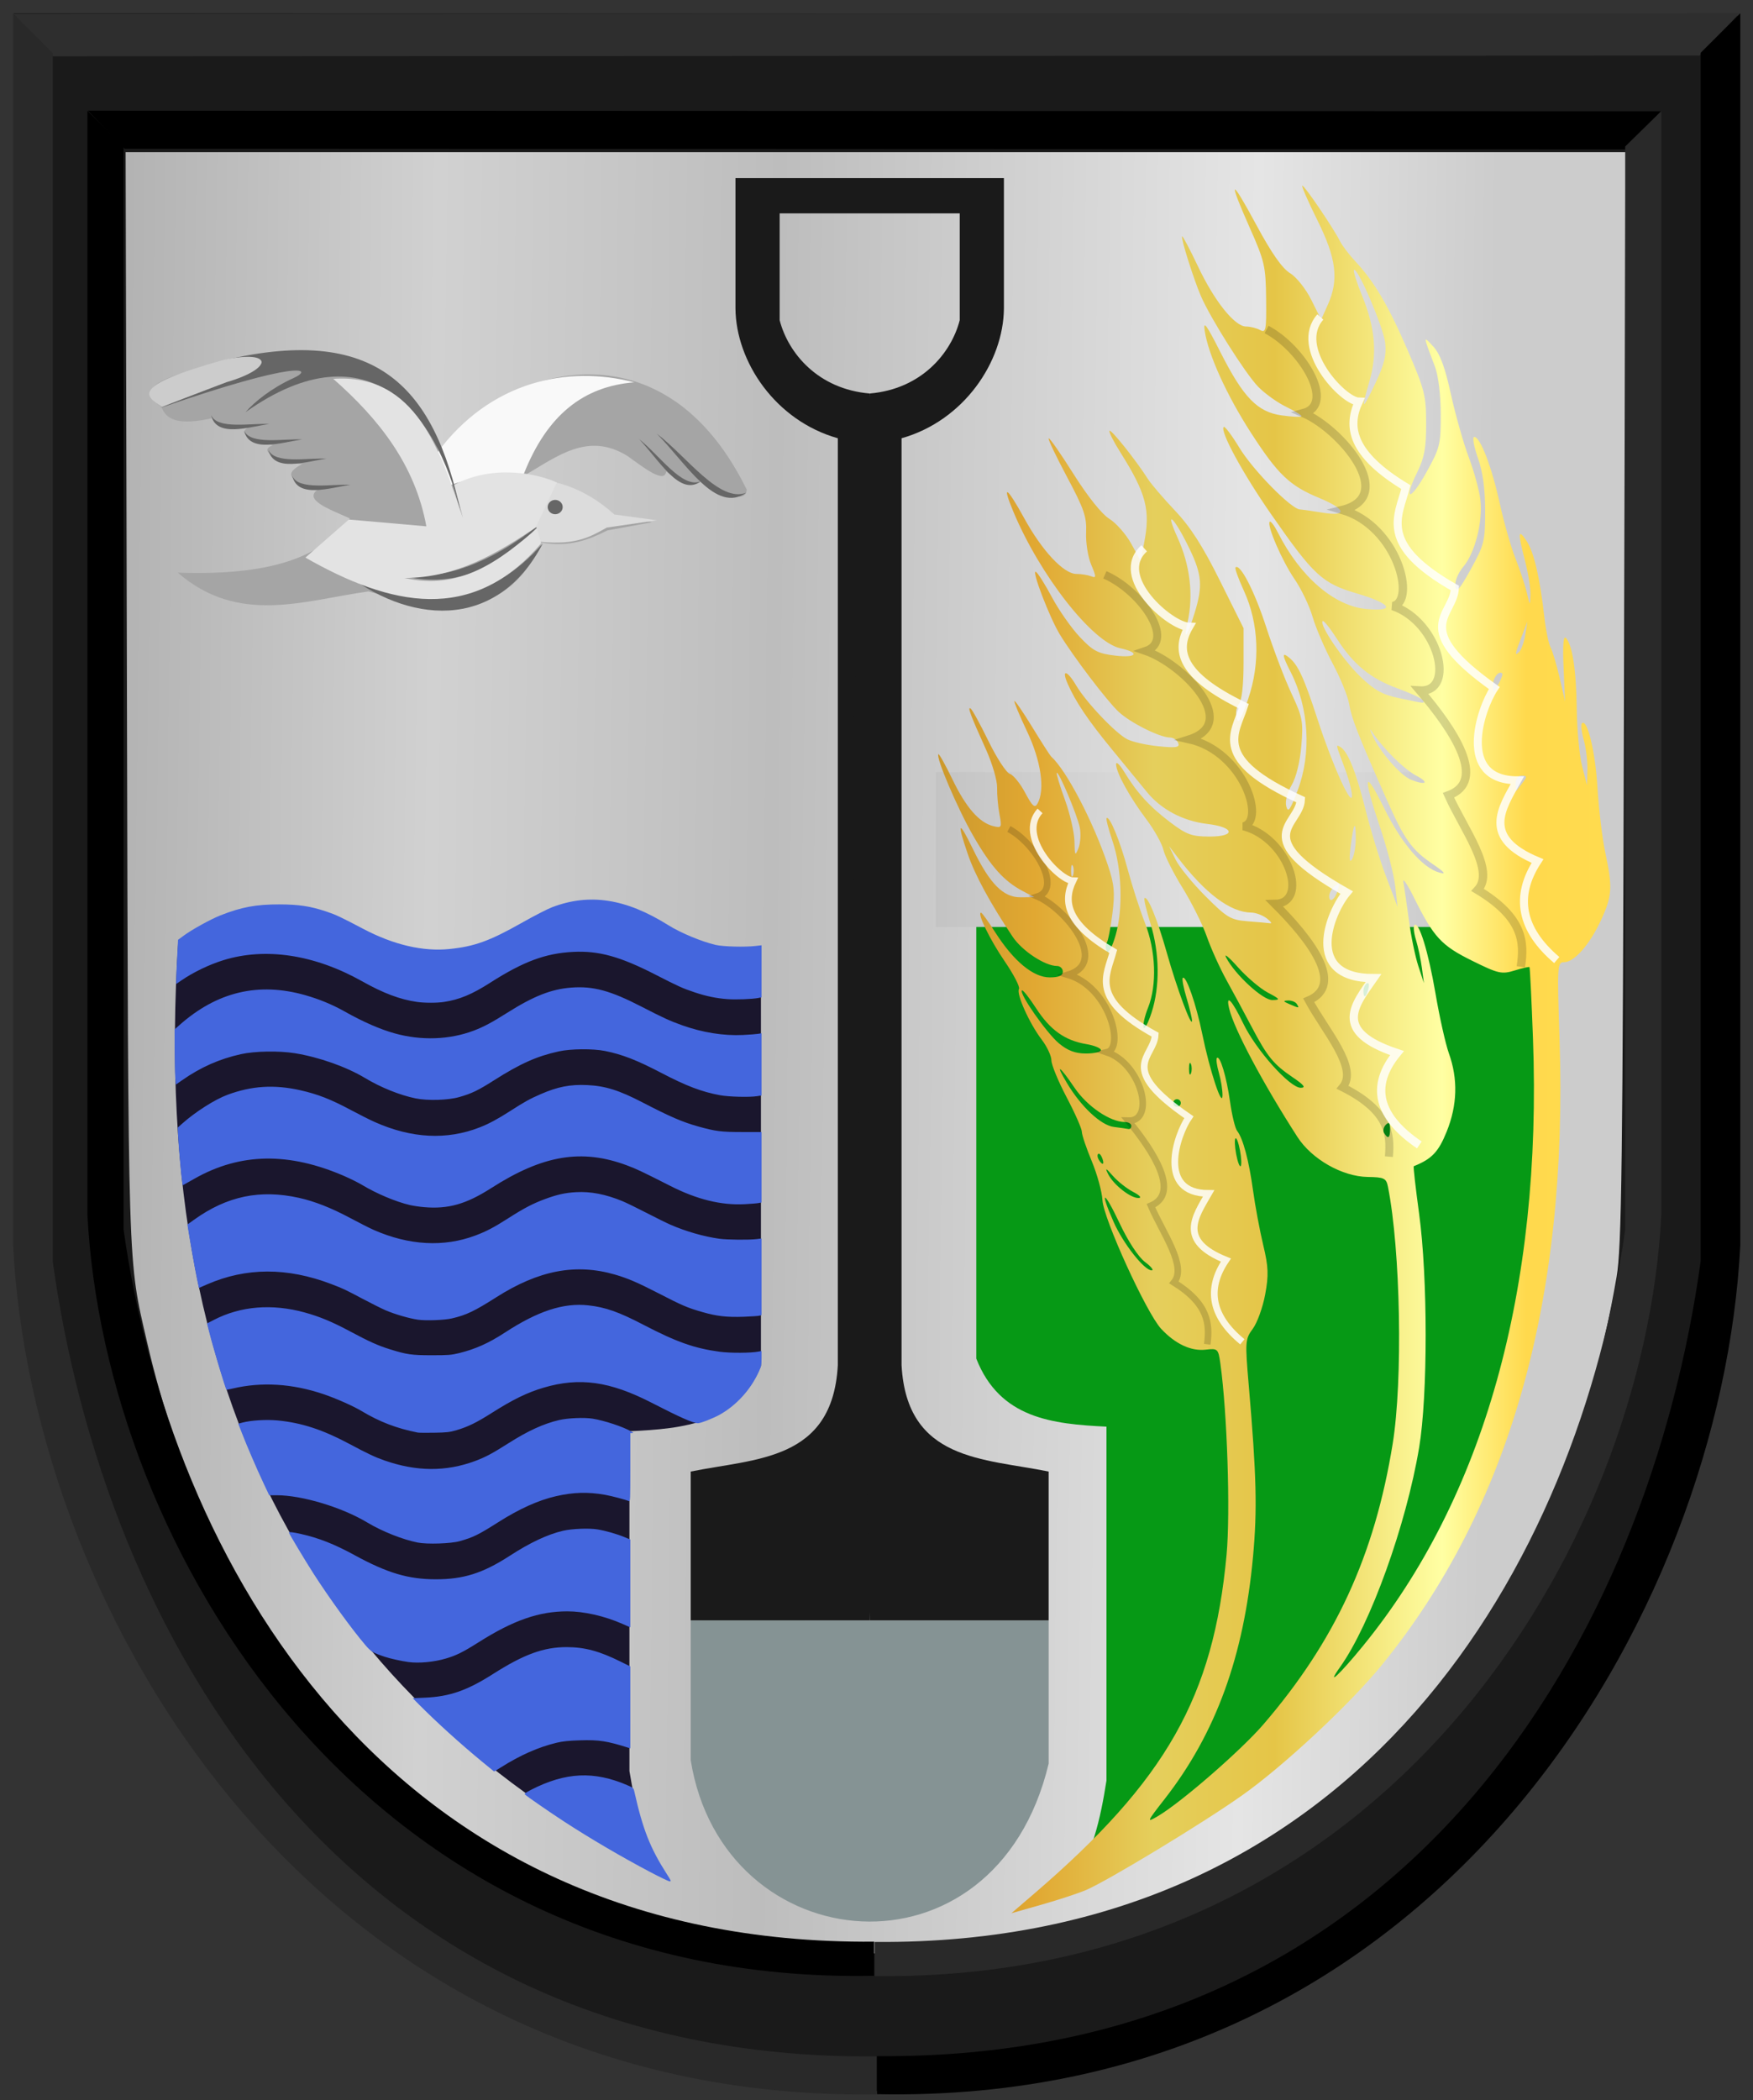 <?xml version="1.0" encoding="UTF-8" standalone="no"?>
<!-- Created with Inkscape (http://www.inkscape.org/) -->

<svg
   xmlns:dc="http://purl.org/dc/elements/1.1/"
   xmlns:cc="http://creativecommons.org/ns#"
   xmlns:rdf="http://www.w3.org/1999/02/22-rdf-syntax-ns#"
   xmlns:svg="http://www.w3.org/2000/svg"
   xmlns="http://www.w3.org/2000/svg"
   xmlns:xlink="http://www.w3.org/1999/xlink"
   xmlns:sodipodi="http://sodipodi.sourceforge.net/DTD/sodipodi-0.dtd"
   xmlns:inkscape="http://www.inkscape.org/namespaces/inkscape"
   width="460.688"
   height="551.739"
   id="svg12713"
   version="1.1"
   inkscape:version="0.48.4 r9939"
   sodipodi:docname="Marknesse wapen.svg">
  <rect width="100%" height="100%" fill="#333333" stroke="none"/>
  <defs
     id="defs12715">
    <linearGradient
       inkscape:collect="always"
       xlink:href="#linearGradient9130-5-4-7"
       id="linearGradient8706"
       x1="-5.307"
       y1="332.136"
       x2="379.374"
       y2="333.565"
       gradientUnits="userSpaceOnUse" />
    <linearGradient
       id="linearGradient9130-5-4-7">
      <stop
         style="stop-color:#cc992d;stop-opacity:1;"
         offset="0"
         id="stop9132-6-8-9" />
      <stop
         style="stop-color:#e1a832;stop-opacity:1;"
         offset="0.143"
         id="stop9134-0-2-6" />
      <stop
         id="stop9136-5-7-4"
         offset="0.321"
         style="stop-color:#e5cf5c;stop-opacity:1;" />
      <stop
         style="stop-color:#e5c547;stop-opacity:1;"
         offset="0.5"
         id="stop9138-9-2-1" />
      <stop
         id="stop9140-4-58-9"
         offset="0.75"
         style="stop-color:#ffffa3;stop-opacity:1;" />
      <stop
         style="stop-color:#ffd94d;stop-opacity:1;"
         offset="0.875"
         id="stop9142-6-4-2" />
      <stop
         id="stop9144-3-7-6"
         offset="1"
         style="stop-color:#ffdb4e;stop-opacity:1;" />
    </linearGradient>
    <linearGradient
       gradientTransform="translate(-265.656,22.875)"
       y2="333.565"
       x2="379.374"
       y1="332.136"
       x1="-5.307"
       gradientUnits="userSpaceOnUse"
       id="linearGradient12780"
       xlink:href="#linearGradient9130-5-4-7"
       inkscape:collect="always" />
    <linearGradient
       inkscape:collect="always"
       xlink:href="#linearGradient9130-5-4-7"
       id="linearGradient13323"
       x1="64.952"
       y1="506.403"
       x2="241.587"
       y2="506.403"
       gradientUnits="userSpaceOnUse" />
    <linearGradient
       inkscape:collect="always"
       xlink:href="#linearGradient4070-8-2-8-8-7-4-0-0-1"
       id="linearGradient11159"
       x1="226.809"
       y1="875.484"
       x2="485.538"
       y2="875.484"
       gradientUnits="userSpaceOnUse" />
    <linearGradient
       id="linearGradient4070-8-2-8-8-7-4-0-0-1">
      <stop
         id="stop4072-1-2-6-4-1-8-5-2-3"
         offset="0"
         style="stop-color:#a3a3a3;stop-opacity:1;" />
      <stop
         id="stop4074-8-0-7-0-4-6-4-8-2"
         offset="0.143"
         style="stop-color:#b0b0b0;stop-opacity:1;" />
      <stop
         style="stop-color:#d1d1d1;stop-opacity:1;"
         offset="0.321"
         id="stop4076-6-1-0-3-7-4-6-9-8" />
      <stop
         id="stop4078-0-2-8-7-6-6-7-8-1"
         offset="0.5"
         style="stop-color:#bdbdbd;stop-opacity:1;" />
      <stop
         style="stop-color:#e5e5e5;stop-opacity:1;"
         offset="0.75"
         id="stop4080-2-7-1-8-8-8-9-9-6" />
      <stop
         id="stop4082-4-7-8-3-2-9-3-9-4"
         offset="0.875"
         style="stop-color:#cccccc;stop-opacity:1;" />
      <stop
         style="stop-color:#cccccc;stop-opacity:1;"
         offset="1"
         id="stop4084-9-0-3-1-3-8-4-9-6" />
    </linearGradient>
    <linearGradient
       gradientTransform="translate(-215.233,194.926)"
       y2="875.484"
       x2="485.538"
       y1="875.484"
       x1="226.809"
       gradientUnits="userSpaceOnUse"
       id="linearGradient13414"
       xlink:href="#linearGradient4070-8-2-8-8-7-4-0-0-1"
       inkscape:collect="always" />
    <linearGradient
       inkscape:collect="always"
       xlink:href="#linearGradient4070-8-2-8-8-7-4-0-0-1"
       id="linearGradient13449"
       x1="-230.586"
       y1="499.822"
       x2="272.164"
       y2="506.301"
       gradientUnits="userSpaceOnUse" />
    <linearGradient
       inkscape:collect="always"
       xlink:href="#linearGradient4070-8-2-8-8-7-4-0-0-1"
       id="linearGradient13457"
       x1="-146.352"
       y1="452.448"
       x2="244.501"
       y2="453.877"
       gradientUnits="userSpaceOnUse" />
  </defs>
  <sodipodi:namedview
     id="base"
     pagecolor="#ffffff"
     bordercolor="#666666"
     borderopacity="1.0"
     inkscape:pageopacity="0.0"
     inkscape:pageshadow="2"
     inkscape:zoom="0.49497475"
     inkscape:cx="407.65405"
     inkscape:cy="313.8727"
     inkscape:document-units="px"
     inkscape:current-layer="layer1"
     showgrid="false"
     fit-margin-top="0"
     fit-margin-left="0"
     fit-margin-right="0"
     fit-margin-bottom="0"
     inkscape:window-width="1600"
     inkscape:window-height="837"
     inkscape:window-x="-8"
     inkscape:window-y="-8"
     inkscape:window-maximized="1" />
  <g
     inkscape:label="Laag 1"
     inkscape:groupmode="layer"
     id="layer1"
     transform="translate(181.594,-230.688)">
    <path
       style="fill:url(#linearGradient13449);fill-opacity:1"
       d="m 37.966,777.099 c -23.112,-1.29 -43.872,-5.041 -62.882,-11.362 -79.884,-26.565 -136.354,-101.065 -149.621,-197.391 -1.556,-11.301 -1.717,-26.677 -1.799,-172.688 l -0.091,-160.283 224.295,0.021 224.295,0.021 -0.117,159.766 c -0.127,172.866 0.01,167.991 -5.475,194.502 -9.127,44.107 -30.354,87.085 -58.386,118.211 -34.856,38.704 -81.897,62.483 -134.075,67.776 -11.727,1.19 -28.523,1.853 -36.145,1.428 z"
       id="path11494"
       inkscape:connector-curvature="0" />
    <path
       style="fill:#1a1a1a"
       d="m 38.5,780.002 c -40.529,-2.256 -74.278,-12.084 -104.79,-30.513 -52.857,-31.927 -91.642,-89.638 -106.067,-157.825 -5.644,-26.677 -5.477,-20.792 -5.563,-196 l -0.08,-161.5 226.5,0.021 226.5,0.021 -0.118,160.979 c -0.128,174.179 0.011,169.267 -5.529,195.979 -9.216,44.442 -30.653,87.747 -58.96,119.109 -35.199,38.998 -82.702,62.958 -135.392,68.291 -11.842,1.199 -28.804,1.867 -36.5,1.439 z m 37.5,-37.947 c 34.172,-4.157 66.497,-17.786 92.686,-39.078 9.467,-7.697 24.826,-23.969 32.738,-34.685 21.344,-28.907 34.957,-62.147 41.826,-102.129 1.332,-7.756 1.601,-28.808 1.939,-152.25 l 0.393,-143.25 -197.08,0 -197.08,0 0.344,143.25 c 0.368,153.488 0.171,147.144 5.277,169.337 15.817,68.746 57.692,121.944 114.829,145.883 32.067,13.435 65.648,17.602 104.127,12.922 z"
       id="path11490"
       inkscape:connector-curvature="0" />
    <path
       style="fill:#2e2e2e;fill-opacity:1;stroke:#000000;stroke-width:3.016px;stroke-linecap:butt;stroke-linejoin:miter;stroke-opacity:0"
       d="m -178.127,234.312 10.386,11.165 432.776,-0.188 10.56,-11.148 z"
       id="path4533-2"
       inkscape:connector-curvature="0"
       sodipodi:nodetypes="ccccc" />
    <path
       style="fill:#292929;fill-opacity:1;stroke:#000000;stroke-width:2.894px;stroke-linecap:butt;stroke-linejoin:miter;stroke-opacity:0"
       d="m -178.144,234.252 10.415,10.385 0,317.477 c 13.365,96.969 75.613,210.048 216.468,208.844 l 0,9.998 C -99.447,782.833 -173.266,654.106 -178.144,557.904 z"
       id="path4509-9-6-3"
       sodipodi:nodetypes="ccccccc"
       inkscape:connector-curvature="0" />
    <path
       style="fill:#000000;fill-opacity:1;stroke:#000000;stroke-width:2.894px;stroke-linecap:butt;stroke-linejoin:miter;stroke-opacity:0"
       d="m 275.757,234.171 -10.415,10.386 0,317.477 c -13.365,96.969 -75.613,210.048 -216.468,208.844 l 0,9.998 C 196.954,783.886 270.857,654.259 275.757,557.823 l 0,-323.652 z"
       id="path4509-9-2"
       sodipodi:nodetypes="ccccccc"
       inkscape:connector-curvature="0" />
    <path
       style="fill:#000000;fill-opacity:1;stroke:#000000;stroke-width:2.726px;stroke-linecap:butt;stroke-linejoin:miter;stroke-opacity:0"
       d="m 254.983,259.924 -9.464,10.006 -394.367,-0.169 -9.623,-9.991 z"
       id="path4533-2-9"
       inkscape:connector-curvature="0"
       sodipodi:nodetypes="ccccc" />
    <path
       style="fill:#292929;fill-opacity:1;stroke:#000000;stroke-width:2.616px;stroke-linecap:butt;stroke-linejoin:miter;stroke-opacity:0"
       d="m 254.998,259.87 -9.491,9.308 0,284.533 C 233.329,640.618 176.606,741.963 48.252,740.885 l 0,8.961 C 183.286,751.526 250.553,636.157 254.998,549.938 z"
       id="path4509-9-6-3-9"
       sodipodi:nodetypes="ccccccc"
       inkscape:connector-curvature="0" />
    <path
       style="fill:#000000;fill-opacity:1;stroke:#000000;stroke-width:2.616px;stroke-linecap:butt;stroke-linejoin:miter;stroke-opacity:0"
       d="m -158.619,259.798 9.49,9.308 0,284.533 c 12.179,86.907 68.902,188.251 197.256,187.173 l 0,8.961 C -86.81,752.47 -154.154,636.295 -158.619,549.865 l 0,-290.068 z"
       id="path4509-9-2-0"
       sodipodi:nodetypes="ccccccc"
       inkscape:connector-curvature="0" />
    <path
       style="fill:#1a162d;fill-opacity:1;stroke:none"
       d="m -134.74,477.88 c -8.317,127.366 42.252,202.898 128.959,246.618 -6.736,-9.5 -8.823,-19 -10.395,-28.501 l 0,-89.283 c 14.339,-0.677 28.298,-2.036 34.558,-17.159 l 0,-109.931 c -11.215,1.766 -16.567,-1.67 -22.757,-4.362 -17.675,-12.13 -30.006,-7.692 -38.772,-2.327 -12.786,8.287 -26.95,11.682 -44.953,1.454 -12.044,-7.535 -30.535,-8.847 -46.639,3.49 z"
       id="path12075"
       inkscape:connector-curvature="0"
       sodipodi:nodetypes="cccccccccc" />
    <path
       style="fill:#4466dd;fill-opacity:1"
       d="m -10.763,722.494 c -7.499,-3.956 -15.643,-8.73 -22.536,-13.209 -3.597,-2.338 -9.891,-6.684 -10.326,-7.131 -0.218,-0.224 0.121,-0.485 1.65,-1.268 8.987,-4.601 16.478,-4.958 25.195,-1.201 1.624,0.7 1.677,0.748 1.893,1.71 2.243,9.986 4.161,14.841 8.588,21.74 1.086,1.693 1.138,1.832 0.684,1.824 -0.27,-0.005 -2.587,-1.113 -5.147,-2.464 z m -44.245,-29.056 c -5.846,-4.835 -11.825,-10.254 -16.46,-14.917 l -1.666,-1.676 3.253,-0.141 c 6.439,-0.278 11.052,-1.883 17.822,-6.199 8.131,-5.184 13.344,-7.087 19.394,-7.081 4.731,0.005 8.634,1.06 14.231,3.847 l 2.486,1.238 0,10.757 0,10.757 -0.476,-0.151 c -5.668,-1.792 -7.783,-2.118 -12.749,-1.961 -2.959,0.093 -4.573,0.26 -6.114,0.63 -4.849,1.167 -9.629,3.284 -14.775,6.541 -0.898,0.568 -1.66,1.025 -1.693,1.015 -0.033,-0.01 -1.497,-1.208 -3.254,-2.66 z m -19.237,-26.09 c -1.821,-0.244 -4.839,-0.914 -6.242,-1.387 -3.117,-1.049 -3.627,-1.357 -5.101,-3.085 -3.567,-4.182 -9.517,-12.381 -13.601,-18.743 -2.244,-3.496 -6.48,-10.564 -6.48,-10.812 0,-0.217 1.081,-0.089 3.137,0.371 4.708,1.055 8.806,2.671 14.109,5.566 8.593,4.691 14.075,6.327 21.267,6.348 7.356,0.022 12.453,-1.592 19.541,-6.185 5.358,-3.472 9.942,-5.623 13.998,-6.568 2.321,-0.54 6.806,-0.719 9.012,-0.359 2.164,0.354 5.083,1.186 7.13,2.034 l 1.528,0.633 0,11.534 0,11.534 -2.103,-0.922 c -4.71,-2.066 -10.082,-3.284 -14.466,-3.28 -7.467,0.006 -14.163,2.342 -23.319,8.132 -4.11,2.599 -5.839,3.457 -8.616,4.275 -3.117,0.918 -7.037,1.284 -9.794,0.914 z m 2.433,-31.392 c -3.961,-0.784 -9.363,-2.927 -13.228,-5.25 -6.717,-4.036 -17.166,-7.182 -23.867,-7.186 l -1.947,-0.001 -1.476,-3.132 c -1.752,-3.717 -4.458,-9.997 -5.732,-13.3 l -0.912,-2.365 1.097,-0.288 c 2.296,-0.602 6.342,-0.844 9.297,-0.556 6.269,0.611 11.803,2.423 18.78,6.149 4.869,2.601 6.729,3.478 9.244,4.358 8.394,2.937 16.152,2.987 23.791,0.154 2.719,-1.008 4.562,-1.99 8.845,-4.712 5.06,-3.215 9.176,-5.096 13.244,-6.052 2.301,-0.541 6.595,-0.723 8.802,-0.373 3.074,0.487 8.033,2.126 10.137,3.351 0.626,0.364 0.667,0.433 0.265,0.442 l -0.476,0.011 0,9.011 c 0,8.485 -0.022,9.002 -0.37,8.852 -0.922,-0.396 -4.567,-1.359 -6.295,-1.662 -4.489,-0.788 -8.264,-0.682 -12.847,0.362 -4.616,1.051 -9.638,3.311 -15.191,6.837 -5.239,3.325 -6.564,3.977 -10.157,4.99 -2.291,0.646 -8.527,0.851 -11.004,0.361 z m 0,-28.897 c -5.64,-1.131 -9.97,-2.793 -14.813,-5.687 -2.197,-1.313 -6.673,-3.294 -9.952,-4.405 -8.197,-2.777 -16.276,-3.276 -23.884,-1.475 -0.861,0.204 -1.594,0.339 -1.628,0.301 -0.285,-0.318 -3.519,-11.127 -4.511,-15.078 l -0.585,-2.327 1.817,-0.938 c 7.029,-3.629 15.265,-4.303 23.824,-1.95 3.954,1.087 7.246,2.457 11.956,4.976 5.082,2.718 7.293,3.711 10.475,4.705 4.434,1.385 5.699,1.565 11.004,1.566 4.299,9.5e-4 5.126,-0.063 7.089,-0.544 4.352,-1.067 7.837,-2.625 12.11,-5.413 8.708,-5.681 15.418,-7.87 21.936,-7.155 4.47,0.49 8.02,1.739 14.411,5.071 8.755,4.563 13.459,6.228 20.12,7.121 2.785,0.373 8.165,0.348 10.193,-0.047 l 0.794,-0.155 0,1.929 c 0,1.727 -0.076,2.095 -0.723,3.519 -2.142,4.713 -5.895,8.839 -10.266,11.285 -1.661,0.93 -5.013,2.247 -5.718,2.247 -1.236,0 -4.716,-1.537 -12.189,-5.382 -10.955,-5.637 -18.935,-6.75 -28.382,-3.961 -4.278,1.263 -8.071,3.111 -13.608,6.629 -4.003,2.543 -6.246,3.641 -9.266,4.536 -1.784,0.529 -2.562,0.618 -5.866,0.674 -2.095,0.035 -4.047,0.017 -4.338,-0.041 z m 0.02,-29.661 c -2.229,-0.312 -6.161,-1.459 -8.497,-2.478 -1.099,-0.48 -3.855,-1.858 -6.124,-3.063 -4.491,-2.385 -4.999,-2.624 -8.147,-3.824 -11.553,-4.405 -22.375,-4.374 -32.618,0.094 l -2.147,0.936 -0.552,-2.625 c -0.456,-2.167 -1.788,-9.697 -2.331,-13.18 l -0.134,-0.86 1.751,-1.257 c 8.644,-6.203 17.334,-8.018 27.549,-5.753 4.106,0.91 8.515,2.644 13.455,5.29 2.386,1.278 5.195,2.699 6.243,3.158 9.27,4.062 18.371,4.559 26.663,1.457 2.88,-1.078 4.911,-2.143 8.644,-4.533 4.105,-2.629 6.45,-3.858 9.563,-5.013 3.282,-1.218 5.372,-1.685 8.267,-1.849 3.83,-0.217 7.721,0.533 12.145,2.342 0.989,0.404 3.798,1.771 6.242,3.036 2.444,1.265 5.318,2.684 6.387,3.152 4.044,1.771 8.789,3.138 12.869,3.705 2.069,0.288 7.891,0.341 9.874,0.09 l 1.235,-0.156 0,10.053 0,10.053 -0.476,0.163 c -0.262,0.09 -2.147,0.222 -4.189,0.295 -4.466,0.158 -7.086,-0.139 -10.888,-1.232 -3.983,-1.146 -5.243,-1.687 -11.744,-5.038 -5.215,-2.689 -7.947,-3.86 -11.203,-4.804 -10.345,-2.999 -20.072,-1.14 -31.246,5.971 -5.723,3.642 -7.889,4.673 -11.617,5.533 -2.02,0.466 -6.786,0.646 -8.973,0.34 z m 1.672,-29.559 c -1.222,-0.105 -2.936,-0.361 -3.809,-0.568 -3.702,-0.877 -8.71,-2.986 -12.478,-5.257 -0.986,-0.594 -3.081,-1.64 -4.655,-2.325 -14.586,-6.343 -27.328,-6.148 -39.309,0.602 l -3.223,1.816 -0.111,-0.734 c -0.258,-1.712 -0.949,-9.451 -1.057,-11.848 l -0.118,-2.601 1.249,-1.108 c 3.443,-3.053 8.503,-6.267 11.795,-7.492 6.369,-2.368 12.306,-2.742 19.149,-1.204 4.597,1.033 8.019,2.371 13.312,5.204 2.153,1.152 4.962,2.564 6.242,3.136 9.674,4.324 18.98,4.8 27.615,1.412 2.418,-0.949 4.677,-2.159 7.935,-4.251 3.863,-2.48 5.19,-3.216 8.023,-4.452 4.509,-1.966 7.786,-2.609 12.265,-2.405 4.739,0.216 8.395,1.358 14.527,4.542 7.285,3.782 10.512,5.173 14.734,6.352 4.482,1.252 5.99,1.442 11.447,1.445 l 5.132,0.002 -3e-5,9.25 -3e-5,9.25 -0.794,0.154 c -0.436,0.085 -2.079,0.22 -3.65,0.3 -6.171,0.315 -12.504,-1.237 -19.47,-4.77 -7.5,-3.805 -8.979,-4.504 -11.521,-5.449 -11.845,-4.404 -22.065,-2.689 -35.574,5.968 -6.603,4.231 -11.324,5.577 -17.655,5.03 z m -2.222,-28.57 c -4.155,-0.849 -9.178,-2.868 -13.297,-5.346 -4.912,-2.954 -12.109,-5.5 -18.442,-6.525 -4.183,-0.676 -10.547,-0.569 -14.18,0.239 -5.673,1.262 -10.546,3.418 -15.447,6.832 l -1.693,1.179 -0.138,-1.93 c -0.076,-1.062 -0.147,-4.324 -0.158,-7.251 l -0.02,-5.321 1.216,-1.083 c 9.899,-8.816 20.849,-11.426 33.17,-7.905 3.695,1.056 7.068,2.452 10.262,4.246 4.941,2.777 9.349,4.704 13.225,5.783 6.97,1.939 14.38,1.68 20.738,-0.724 2.587,-0.978 4.752,-2.129 8.714,-4.634 7.023,-4.439 11.639,-6.262 16.891,-6.672 5.778,-0.451 10.295,0.772 18.516,5.014 5.587,2.883 7.467,3.745 10.626,4.872 5.405,1.927 10.912,2.806 16.037,2.557 1.688,-0.082 3.473,-0.217 3.968,-0.301 l 0.899,-0.152 0,8.172 0,8.172 -1.217,0.19 c -2.01,0.313 -7.385,0.174 -9.681,-0.25 -4.82,-0.891 -8.811,-2.403 -15.342,-5.814 -6.532,-3.411 -10.36,-4.904 -14.918,-5.816 -3.176,-0.636 -8.958,-0.584 -12.126,0.11 -5.774,1.264 -10.119,3.206 -17.111,7.65 -4.124,2.621 -5.796,3.424 -9.064,4.355 -2.91,0.829 -8.276,0.993 -11.427,0.349 z m 0.317,-25.353 c -4.439,-0.637 -8.828,-2.288 -14.389,-5.413 -12.499,-7.025 -25.417,-8.986 -36.502,-5.542 -3.737,1.161 -7.843,3.139 -11.002,5.3 l -1.377,0.942 -9.6e-4,-1.002 c -6.2e-4,-0.551 0.111,-3.164 0.248,-5.806 l 0.249,-4.804 1.498,-1.099 c 2.2,-1.614 7.098,-4.314 9.644,-5.317 5.536,-2.179 9.347,-2.889 15.447,-2.879 5.195,0.009 8.185,0.466 12.485,1.911 2.429,0.816 3.613,1.374 9.659,4.551 7.929,4.167 15.601,5.959 22.537,5.266 6.562,-0.656 10.608,-2.112 18.907,-6.803 3.358,-1.898 6.888,-3.714 8.147,-4.192 9.834,-3.731 19.341,-2.264 30.472,4.701 3.285,2.056 8.723,4.325 12.485,5.209 1.956,0.46 7.668,0.61 10.528,0.276 l 1.534,-0.179 0,6.838 0,6.838 -0.899,0.176 c -1.569,0.307 -5.9,0.462 -8.144,0.292 -2.865,-0.218 -5.549,-0.777 -8.52,-1.773 -3.207,-1.075 -4.257,-1.549 -10.23,-4.612 -9.389,-4.815 -14.97,-6.362 -21.723,-6.023 -7.277,0.366 -13.108,2.536 -21.854,8.134 -4.734,3.03 -8.031,4.399 -12.072,5.015 -1.887,0.287 -5.103,0.285 -7.126,-0.005 z"
       id="path12154"
       inkscape:connector-curvature="0" />
    <path
       style="fill:#069915;fill-opacity:1;stroke:none"
       d="M 226.54,471.317 C 234.772,603.976 184.718,682.648 98.892,728.185 105.56,718.29 107.625,708.395 109.182,698.5 l 0,-92.994 C 94.988,604.801 81.172,603.386 74.975,587.634 l 0,-114.5 c 11.101,1.839 16.398,-1.74 22.526,-4.544 17.496,-12.635 29.7,-8.011 38.378,-2.423 12.656,8.631 26.676,12.168 44.496,1.515 11.922,-7.848 30.224,-9.214 46.165,3.635 z"
       id="path12075-6"
       inkscape:connector-curvature="0"
       sodipodi:nodetypes="cccccccccc" />
    <rect
       style="fill:url(#linearGradient13457);fill-opacity:1;fill-rule:evenodd;stroke:none"
       id="rect12192"
       width="180.139"
       height="40.702"
       x="64.362"
       y="433.526" />
    <path
       style="fill:url(#linearGradient13323);fill-opacity:1.0"
       d="m 90.216,728.175 c 34.671,-29.81 47.081,-51.675 50.534,-89.032 1.023,-11.071 0.169,-37.341 -1.632,-50.21 -0.544,-3.888 -0.689,-4.025 -3.851,-3.656 -3.844,0.449 -7.985,-1.485 -11.702,-5.465 -3.857,-4.13 -15.16,-28.879 -15.432,-33.79 -0.123,-2.227 -1.392,-6.852 -2.82,-10.279 -1.428,-3.427 -2.596,-6.893 -2.596,-7.702 0,-0.81 -1.8,-4.89 -4,-9.067 -2.2,-4.177 -4,-8.544 -4,-9.703 0,-1.159 -1.154,-3.621 -2.564,-5.469 -3.218,-4.218 -6.729,-12.046 -5.96,-13.289 0.319,-0.516 -1.388,-3.813 -3.794,-7.326 -3.887,-5.678 -7.296,-12.713 -6.161,-12.713 0.229,0 1.929,2.362 3.778,5.25 4.801,7.5 9.95,11.75 14.236,11.75 2.414,0 3.465,-0.455 3.465,-1.5 0,-0.825 -0.693,-1.5 -1.54,-1.5 -3.144,0 -9.163,-3.967 -11.642,-7.674 -5.893,-8.81 -9.893,-16.181 -11.795,-21.732 -2.933,-8.562 -2.413,-9.077 1.344,-1.333 4.448,9.171 7.992,12.751 12.57,12.699 l 3.563,-0.04 -3,-1.579 c -4.949,-2.605 -8.354,-6.391 -13.02,-14.481 -4.115,-7.134 -9.927,-20.747 -9.178,-21.496 0.181,-0.181 1.848,2.812 3.704,6.65 3.59,7.42 7.058,11.368 10.772,12.264 2.144,0.517 2.237,0.333 1.575,-3.114 -0.387,-2.015 -0.668,-5.18 -0.625,-7.034 0.044,-1.853 -1.271,-6.353 -2.921,-10 -4.041,-8.931 -4.943,-11.331 -4.051,-10.78 0.413,0.255 2.526,4.104 4.695,8.553 2.169,4.448 4.698,8.328 5.621,8.621 0.923,0.293 2.737,2.529 4.032,4.97 1.889,3.561 2.529,4.125 3.24,2.855 2.037,-3.64 0.94,-11.215 -2.75,-18.985 -2,-4.211 -3.494,-7.797 -3.321,-7.97 0.173,-0.173 2.298,2.93 4.723,6.896 2.425,3.966 4.657,7.436 4.962,7.711 4.017,3.632 11.046,17.101 14.883,28.517 1.682,5.003 1.883,7.138 1.197,12.673 -0.454,3.661 -1.125,7.141 -1.491,7.733 -0.366,0.592 -0.343,1.599 0.052,2.238 0.409,0.661 1.391,-1.169 2.28,-4.25 1.996,-6.912 1.646,-17.424 -0.825,-24.743 -1.049,-3.107 -1.749,-5.808 -1.555,-6.002 0.759,-0.759 3.558,6.03 5.559,13.49 1.158,4.314 3.193,10.62 4.522,14.014 2.866,7.314 3.199,16.336 0.823,22.275 -0.877,2.192 -1.409,4.543 -1.182,5.224 0.227,0.681 1.17,-1.075 2.095,-3.903 2.231,-6.822 2.127,-15.66 -0.278,-23.384 -1.078,-3.463 -1.786,-6.47 -1.574,-6.682 0.792,-0.792 3.405,5.585 5.859,14.3 2.585,9.183 6.544,19.879 6.628,17.909 0.026,-0.6 -0.612,-3.279 -1.417,-5.953 -0.805,-2.674 -1.261,-5.065 -1.013,-5.312 0.835,-0.835 3.527,6.886 5.107,14.648 1.958,9.62 5.289,19.734 5.336,16.202 0.018,-1.379 -0.409,-4.049 -0.949,-5.934 -0.541,-1.885 -0.778,-3.632 -0.528,-3.882 0.81,-0.81 2.53,4.902 3.466,11.512 0.502,3.546 1.334,6.979 1.849,7.629 1.55,1.959 3.099,7.755 4.191,15.682 0.568,4.125 1.773,10.581 2.678,14.346 1.367,5.69 1.452,7.882 0.504,12.98 -0.627,3.374 -2.087,7.414 -3.243,8.978 -2.015,2.725 -2.059,3.352 -1.057,15.02 2.027,23.608 2.249,32.455 1.121,44.753 -2.414,26.328 -9.785,46.555 -23.248,63.797 -4.737,6.067 -4.824,6.284 -1.79,4.5 6.112,-3.593 21.886,-17.302 27.754,-24.12 18.895,-21.954 29.227,-44.376 33.975,-73.729 2.695,-16.665 2.067,-50.844 -1.242,-67.525 -0.444,-2.24 -0.998,-2.507 -5.323,-2.57 -6.675,-0.097 -14.707,-4.668 -18.468,-10.51 -9.07,-14.09 -16.624,-28.28 -17.925,-33.67 -0.99,-4.103 0.729,-2.308 3.685,3.847 3.343,6.962 12.226,16.903 15.104,16.903 1.424,0 0.879,-0.724 -2.037,-2.703 -5.145,-3.492 -6.712,-5.412 -10.857,-13.297 -1.879,-3.575 -4.848,-9.089 -6.598,-12.253 -1.75,-3.164 -4.088,-8.339 -5.196,-11.5 -1.108,-3.161 -3.967,-8.897 -6.354,-12.747 -2.387,-3.85 -4.655,-8.35 -5.04,-10 -0.385,-1.65 -2.393,-5.25 -4.462,-8 -4.411,-5.863 -7.977,-12.343 -7.972,-14.485 0.002,-0.833 0.961,0.06 2.13,1.985 3.327,5.476 6.716,9.188 12.098,13.25 4.307,3.251 5.683,3.75 10.337,3.75 6.98,0 6.565,-2.469 -0.557,-3.312 -6.436,-0.762 -12.171,-3.794 -15.936,-8.423 -1.684,-2.071 -5.789,-7.075 -9.124,-11.121 -6.258,-7.594 -9.65,-12.629 -11.717,-17.393 -1.651,-3.805 -0.084,-3.457 2.248,0.5 2.627,4.458 10.407,12.65 13.484,14.199 1.392,0.701 5.091,1.526 8.22,1.834 4.658,0.458 5.59,0.302 5.143,-0.862 -0.3,-0.782 -1.285,-1.431 -2.188,-1.443 -2.728,-0.036 -10.457,-3.921 -13.505,-6.787 -3.076,-2.893 -11.833,-14.417 -15.417,-20.289 -2.722,-4.46 -7.613,-17.262 -6.279,-16.438 0.537,0.332 2.441,3.351 4.231,6.709 1.79,3.358 5.07,8.031 7.291,10.386 3.491,3.702 4.758,4.365 9.374,4.907 5.616,0.659 6.557,-0.781 1.268,-1.942 -7.377,-1.62 -21.133,-19.193 -28.114,-35.915 -3.111,-7.452 -1.706,-6.58 2.889,1.793 4.688,8.541 10.368,14.599 13.69,14.599 1.246,0 2.973,0.272 3.839,0.604 1.428,0.548 1.431,0.261 0.036,-3.078 -0.846,-2.025 -1.44,-5.827 -1.321,-8.45 0.185,-4.058 -0.56,-6.223 -5.004,-14.539 -2.872,-5.374 -5.047,-9.945 -4.835,-10.158 0.212,-0.212 3.152,4.003 6.533,9.367 3.717,5.897 7.433,10.549 9.401,11.766 1.79,1.107 4.37,4.032 5.734,6.5 l 2.481,4.488 0.907,-4.5 c 1.75,-8.685 0.607,-13.116 -6.149,-23.833 -1.849,-2.933 -3.163,-5.532 -2.919,-5.775 0.435,-0.435 6.932,7.711 10.055,12.608 0.877,1.375 4.098,5.14 7.157,8.368 4.033,4.254 7.275,9.308 11.788,18.374 l 6.225,12.507 0,9.223 c 0,5.739 -0.456,9.773 -1.208,10.678 -0.664,0.8 -0.945,2.46 -0.624,3.689 0.456,1.745 1.127,0.638 3.062,-5.052 3.217,-9.46 2.801,-19.762 -1.146,-28.384 -1.437,-3.139 -2.433,-5.887 -2.212,-6.107 1.188,-1.188 5.023,6.235 8.047,15.576 1.893,5.846 4.884,13.708 6.648,17.471 2.945,6.282 3.159,7.414 2.621,13.83 -0.356,4.245 -1.362,8.303 -2.562,10.338 -1.179,1.998 -1.743,4.24 -1.399,5.556 0.463,1.771 1.053,0.946 2.987,-4.18 3.685,-9.763 2.988,-21.667 -1.819,-31.091 -2.306,-4.519 -2.387,-5.449 -0.33,-3.741 2.313,1.919 3.885,5.371 7.47,16.398 3.816,11.737 8.962,23.111 8.964,19.808 4.3e-4,-1.232 -0.899,-4.607 -1.999,-7.5 -2.32,-6.104 -2.314,-6.073 -0.993,-5.256 1.927,1.191 4.102,6.638 6.504,16.287 1.329,5.34 3.777,13.309 5.439,17.709 l 3.023,8 -0.624,-5.5 c -0.343,-3.025 -2.137,-9.985 -3.987,-15.467 -4.632,-13.731 -4.203,-15.759 1.065,-5.033 4.565,9.293 10.101,15.741 14.572,16.97 1.829,0.503 1.378,-0.079 -1.683,-2.171 -5.715,-3.905 -7.502,-6.418 -12.352,-17.365 -7.428,-16.767 -9.112,-21.059 -9.713,-24.767 -0.325,-2.003 -2.277,-6.797 -4.338,-10.654 -2.061,-3.857 -4.434,-9.369 -5.272,-12.248 -0.839,-2.879 -2.971,-7.337 -4.739,-9.906 -3.276,-4.761 -7.369,-14.226 -6.52,-15.076 0.258,-0.258 1.23,1.035 2.159,2.874 5.848,11.568 14.751,19.261 23.207,20.056 7.895,0.742 6.611,-1.412 -2.425,-4.071 -9.186,-2.703 -11.351,-4.702 -22.617,-20.891 -7.432,-10.678 -13.477,-21.815 -12.418,-22.875 0.272,-0.272 2.13,2.197 4.128,5.487 3.559,5.859 13.599,16.077 15.913,16.195 0.643,0.033 3.307,0.411 5.919,0.841 6.656,1.096 6.224,-0.922 -0.823,-3.843 -7.819,-3.241 -10.864,-6.138 -17.934,-17.068 -6.405,-9.902 -11.263,-20.597 -12.205,-26.871 -0.427,-2.844 0.464,-1.629 4.163,5.677 6.009,11.868 9.716,15.681 16.093,16.555 2.63,0.361 4.957,0.481 5.171,0.267 0.214,-0.214 -1.567,-1.335 -3.957,-2.492 -2.39,-1.157 -5.751,-3.571 -7.47,-5.364 -3.376,-3.524 -12.428,-17.851 -14.956,-23.672 -1.92,-4.421 -5.377,-15.378 -4.978,-15.778 0.161,-0.161 2.052,3.416 4.202,7.948 4.328,9.123 9.636,15.741 12.624,15.741 1.072,0 2.716,0.41 3.652,0.911 1.549,0.829 1.694,0.085 1.601,-8.25 -0.094,-8.473 -0.414,-9.865 -4.269,-18.538 -5.858,-13.18 -5.14,-13.519 1.706,-0.805 3.96,7.354 6.79,11.406 8.838,12.651 1.69,1.028 4.147,4.11 5.599,7.023 l 2.587,5.191 1.726,-3.842 c 2.979,-6.63 2.294,-12.207 -2.747,-22.34 -2.463,-4.951 -4.227,-9.002 -3.919,-9.002 0.61,0 8.219,11.212 9.902,14.591 0.573,1.15 2.377,3.52 4.008,5.267 4.991,5.343 8.755,11.738 13.795,23.442 4.426,10.276 4.825,11.862 4.831,19.201 0.005,6.372 -0.469,8.965 -2.329,12.743 -3.755,7.624 -1.911,7.772 2.318,0.186 3.646,-6.54 3.862,-7.407 3.842,-15.429 -0.013,-5.122 -0.624,-10.089 -1.538,-12.5 -3.153,-8.315 -3.143,-8.196 -0.455,-5.288 1.811,1.959 3.103,5.429 4.654,12.5 1.181,5.383 3.304,12.881 4.718,16.661 1.414,3.78 2.788,8.804 3.054,11.164 0.648,5.75 -1.424,13.914 -4.443,17.501 -1.436,1.707 -2.324,3.865 -2.136,5.192 0.257,1.812 1.079,0.901 4.072,-4.515 3.506,-6.343 3.75,-7.336 3.75,-15.275 0,-5.816 -0.606,-10.215 -1.924,-13.966 -1.058,-3.011 -1.483,-5.475 -0.944,-5.475 1.589,0 4.598,7.844 6.714,17.503 1.084,4.949 2.934,11.433 4.112,14.409 1.178,2.977 2.524,7.027 2.991,9 0.845,3.567 0.851,3.57 0.951,0.548 0.055,-1.672 -0.575,-5.631 -1.4,-8.799 -1.973,-7.575 -1.884,-8.764 0.398,-5.303 1.938,2.939 3.489,9.619 4.676,20.141 0.372,3.3 1.106,6.825 1.631,7.833 0.525,1.008 1.594,4.608 2.375,8 l 1.42,6.167 -0.395,-8.845 c -0.256,-5.733 -0.053,-8.503 0.578,-7.872 1.725,1.725 2.767,8.475 2.89,18.718 0.066,5.5 0.698,12.25 1.405,15 l 1.285,5 0.113,-4 c 0.062,-2.2 -0.367,-5.73 -0.954,-7.844 -0.587,-2.114 -0.815,-4.096 -0.508,-4.404 1.398,-1.398 3.527,7.343 4.099,16.828 0.345,5.731 1.271,13.433 2.057,17.117 1.955,9.161 1.809,11.444 -1.143,17.803 -2.977,6.412 -7.013,11 -9.678,11 -1.796,0 -1.848,0.87 -1.199,20.25 2.298,68.69 -13.142,123.101 -46.621,164.299 -8.368,10.297 -25.805,26.568 -36.825,34.362 -10.31,7.292 -35.154,22.352 -41.025,24.868 -1.968,0.844 -7.179,2.557 -11.579,3.808 l -8,2.274 6,-5.159 z M 176.542,663.183 c 31.828,-38.962 47.172,-93.742 44.729,-159.693 -0.377,-10.165 -0.791,-18.588 -0.921,-18.718 -0.13,-0.13 -1.892,0.272 -3.915,0.893 -3.379,1.037 -4.291,0.827 -11.154,-2.565 -8.12,-4.013 -10.108,-6.173 -15.297,-16.621 -1.778,-3.579 -3.025,-5.383 -2.773,-4.008 0.253,1.375 0.908,5.875 1.455,10 0.547,4.125 1.658,9.525 2.469,12 l 1.474,4.5 -0.531,-4 c -0.292,-2.2 -0.988,-5.493 -1.546,-7.317 -0.558,-1.824 -0.752,-3.581 -0.429,-3.904 1.167,-1.167 3.672,6.938 5.552,17.962 1.056,6.192 2.644,13.277 3.528,15.743 2.405,6.703 2.215,13.562 -0.568,20.482 -2.171,5.398 -3.913,7.234 -8.678,9.146 -0.153,0.061 0.483,5.686 1.414,12.5 2.285,16.723 2.289,47.727 0.008,61.388 -3.399,20.356 -12.815,46.506 -20.768,57.675 -3.886,5.457 -0.225,2.096 5.95,-5.464 z M 119.309,562.244 c -1.72,-1.281 -4.453,-5.453 -6.693,-10.218 -4.112,-8.744 -5.388,-8.974 -1.542,-0.278 2.503,5.66 8.083,12.746 9.995,12.693 0.631,-0.017 -0.161,-1.006 -1.76,-2.197 z m -3.094,-18.402 c -1.65,-0.853 -4.052,-2.747 -5.339,-4.21 -1.884,-2.142 -2.128,-2.237 -1.256,-0.487 1.39,2.789 5.895,6.339 7.98,6.288 0.933,-0.023 0.348,-0.695 -1.385,-1.591 z m 28.056,-10.925 c -0.376,-2.007 -0.91,-3.424 -1.185,-3.149 -0.275,0.275 -0.192,2.142 0.185,4.149 0.376,2.007 0.91,3.424 1.185,3.149 0.275,-0.275 0.192,-2.142 -0.185,-4.149 z m -36.21,2.012 c -0.326,-0.849 -0.807,-1.329 -1.069,-1.067 -0.262,0.262 -0.18,0.957 0.183,1.543 0.986,1.595 1.562,1.286 0.886,-0.477 z m 75.655,-7.657 c 0,-1.615 -0.296,-1.904 -1.113,-1.087 -0.612,0.612 -0.811,1.602 -0.441,2.2 1.034,1.674 1.554,1.302 1.554,-1.113 z m -68,-0.8 c 0,-0.55 -0.758,-1 -1.684,-1 -3.869,0 -9.916,-4.106 -13.222,-8.979 -3.993,-5.886 -5.241,-6.67 -2.02,-1.271 3.714,6.226 8.93,11.108 12.328,11.538 1.704,0.216 3.435,0.464 3.848,0.552 0.412,0.088 0.75,-0.29 0.75,-0.84 z m 13,-6 c 0,-0.55 -0.45,-1 -1,-1 -0.55,0 -1,0.45 -1,1 0,0.55 0.45,1 1,1 0.55,0 1,-0.45 1,-1 z m 2.662,-10.25 c -0.277,-0.688 -0.504,-0.125 -0.504,1.25 0,1.375 0.227,1.938 0.504,1.25 0.277,-0.688 0.277,-1.812 0,-2.5 z m -23.662,-3.662 c 0,-0.502 -1.725,-1.204 -3.834,-1.56 -5.639,-0.953 -9.489,-3.703 -13.2,-9.431 -1.816,-2.802 -3.489,-4.908 -3.717,-4.679 -0.785,0.785 6.45,11.151 9.678,13.867 2.31,1.944 4.341,2.715 7.15,2.715 2.158,0 3.923,-0.41 3.923,-0.912 z m 51.5,-12.088 c -0.34,-0.55 -1.379,-0.968 -2.309,-0.93 -1.378,0.057 -1.321,0.229 0.309,0.93 2.676,1.15 2.711,1.15 2,0 z m -7.633,-3.008 c -1.998,-1.056 -5.548,-4.074 -7.888,-6.706 -2.34,-2.632 -3.716,-3.754 -3.058,-2.493 2.352,4.508 9.651,11.208 12.159,11.162 2.163,-0.04 2.033,-0.249 -1.212,-1.964 z m 26.423,-0.993 c 0.288,-1.101 0.115,-1.749 -0.383,-1.441 -0.499,0.308 -0.907,1.209 -0.907,2.001 0,2.07 0.679,1.775 1.29,-0.56 z m -26.731,-18.53 c -1.068,-0.808 -2.868,-1.478 -4,-1.49 -5.515,-0.059 -12.074,-4.964 -19.359,-14.478 l -2.297,-3 1.701,3.495 c 0.935,1.922 4.488,6.282 7.895,9.689 5.654,5.654 6.622,6.227 11.098,6.575 2.697,0.209 5.354,0.448 5.904,0.529 0.55,0.082 0.126,-0.512 -0.941,-1.32 z m 18.742,-7.51 c 0.445,-1.702 0.288,-1.862 -0.879,-0.893 -0.782,0.649 -1.421,1.826 -1.421,2.616 0,2.012 1.646,0.778 2.301,-1.723 z m -69.638,-6.208 c -0.277,-0.688 -0.504,-0.125 -0.504,1.25 0,1.375 0.227,1.938 0.504,1.25 0.277,-0.688 0.277,-1.812 0,-2.5 z m 74.322,-7.167 c 0.02,-5.132 -0.546,-4.32 -1.337,1.917 -0.433,3.413 -0.324,4.524 0.344,3.5 0.538,-0.825 0.985,-3.263 0.993,-5.417 z m -72.545,-3.023 c -0.69,-3.321 -5.538,-14.796 -6.039,-14.295 -0.169,0.169 0.797,3.349 2.146,7.066 1.349,3.717 2.482,8.651 2.517,10.963 0.057,3.758 0.167,3.946 1.038,1.765 0.536,-1.342 0.688,-3.817 0.339,-5.5 z M 218.621,436.223 c 1.147,-1.498 1.106,-1.75 -0.283,-1.75 -0.997,0 -1.622,0.835 -1.622,2.167 0,1.192 0.127,1.979 0.283,1.75 0.156,-0.229 0.886,-1.204 1.622,-2.167 z m -27.979,-1.727 c -3.33,-1.76 -8.761,-7.15 -11.691,-11.602 -0.695,-1.056 -0.574,-0.464 0.269,1.316 1.978,4.177 7.309,10.239 9.941,11.305 3.945,1.598 5.026,0.855 1.481,-1.019 z m 1.663,-19.877 c -0.291,-0.47 -3.262,-1.852 -6.604,-3.07 -7.159,-2.61 -11.614,-6.263 -16.028,-13.141 -1.768,-2.756 -3.422,-4.804 -3.675,-4.551 -0.931,0.931 5.188,9.993 9.761,14.456 3.712,3.622 5.856,4.843 10.085,5.742 7.272,1.546 7.056,1.527 6.46,0.563 z m 20.895,-6.994 c -0.881,-0.881 -2.481,1.182 -2.449,3.158 0.034,2.113 0.085,2.102 1.418,-0.308 0.76,-1.374 1.224,-2.657 1.031,-2.85 z m 6.042,-10.183 0.565,-3.469 -1.531,4 c -1.809,4.728 -1.882,5.221 -0.58,3.919 0.54,-0.54 1.235,-2.542 1.546,-4.45 z m -86.892,-5.719 c 2.157,-6.982 1.931,-10.017 -1.243,-16.65 -4.043,-8.448 -6.894,-11.19 -3.224,-3.1 3.292,7.258 4.208,15.073 2.607,22.25 -1.164,5.217 -0.071,3.748 1.86,-2.5 z m 50.082,-70.967 c -0.447,-4.067 -7.294,-20.038 -8.202,-19.131 -0.245,0.245 0.739,3.348 2.187,6.896 3.381,8.288 3.969,15.133 1.911,22.214 -2.31,7.947 -2.017,8.093 1.479,0.738 2.406,-5.062 2.987,-7.433 2.626,-10.717 z"
       id="path12646"
       inkscape:connector-curvature="0" />
    <path
       style="fill:#859394;fill-opacity:1;stroke:none"
       d="m -0.072,656.399 0,36.745 C 8.38,745.986 79.951,752.905 93.996,694.026 l 0,-37.627 z"
       id="path12652"
       inkscape:connector-curvature="0"
       sodipodi:nodetypes="ccccc" />
    <path
       style="fill:#1a1a1a;stroke:none"
       d="m 51.077,282.185 -4.115,-4.703 -35.275,0 0,34.247 c 0.118,13.949 10.453,29.461 26.898,34.1 l 0,243.547 c -1.39,25.183 -21.552,24.444 -38.656,27.926 l 0,39.097 47.034,0 4.85,-223.852 -4.85,-98.477 c -13.617,-1.158 -21.424,-10.605 -23.664,-19.255 l 0,-28.073 23.664,0 z"
       id="path12666"
       inkscape:connector-curvature="0"
       sodipodi:nodetypes="ccccccccccccccc" />
    <path
       style="fill:#1a1a1a;stroke:none"
       d="m 42.844,282.185 4.115,-4.703 35.275,0 0,34.247 c -0.118,13.949 -10.453,29.461 -26.898,34.1 l 0,243.547 c 1.39,25.183 21.552,24.444 38.656,27.926 l 0,39.097 -47.034,0 -4.85,-223.852 4.85,-98.477 c 13.617,-1.158 21.424,-10.605 23.664,-19.255 l 0,-28.073 -23.664,0 z"
       id="path12666-2"
       inkscape:connector-curvature="0"
       sodipodi:nodetypes="ccccccccccccccc" />
    <path
       style="fill:none;stroke:#000000;stroke-width:2.1;stroke-linecap:butt;stroke-linejoin:miter;stroke-opacity:0.167;stroke-miterlimit:4;stroke-dasharray:none"
       d="m 290.357,151.025 c 9.372,4.054 18.769,17.294 10.714,20 9.628,3.32 25.155,18.866 11.429,23.214 14.258,3.176 20.193,21.438 14.286,22.857 11.865,3.09 17.435,20.252 8.214,20.357 9.243,9.224 18.573,21.206 8.929,25.357 4.4,8.128 13.142,17.806 8.929,22.857 12.046,6.071 12.691,12.143 12.143,18.214"
       id="path13459"
       inkscape:connector-curvature="0"
       transform="translate(-181.594,230.688)"
       sodipodi:nodetypes="cccccccc" />
    <path
       style="fill:none;stroke:#000000;stroke-width:1.73;stroke-linecap:butt;stroke-linejoin:miter;stroke-miterlimit:4;stroke-opacity:0.167;stroke-dasharray:none"
       d="m 83.536,448.48 c 7.147,3.853 13.948,15.685 7.561,17.748 7.375,3.225 18.865,17.278 7.99,20.565 10.99,3.265 14.894,19.334 10.232,20.356 9.129,3.106 12.79,18.206 5.597,17.969 6.841,8.338 13.64,19.075 5.956,22.336 3.109,7.214 9.541,15.929 6.055,20.166 9.151,5.701 9.414,10.996 8.745,16.248"
       id="path13459-6"
       inkscape:connector-curvature="0"
       sodipodi:nodetypes="cccccccc" />
    <path
       style="fill:none;stroke:#000000;stroke-width:2.206;stroke-linecap:butt;stroke-linejoin:miter;stroke-miterlimit:4;stroke-opacity:0.167;stroke-dasharray:none"
       d="m 151.257,317.255 c 9.425,4.958 18.247,19.667 9.724,21.974 9.739,4.197 24.75,21.782 10.244,25.435 14.541,4.369 19.437,24.164 13.226,25.256 12.071,4.11 16.663,22.712 7.112,22.178 8.938,10.435 17.777,23.804 7.51,27.534 4,8.933 12.387,19.816 7.681,24.881 12.054,7.286 12.307,13.775 11.325,20.179"
       id="path13459-0"
       inkscape:connector-curvature="0"
       sodipodi:nodetypes="cccccccc" />
    <path
       style="fill:none;stroke:#ffffff;stroke-width:2.1;stroke-linecap:butt;stroke-linejoin:miter;stroke-opacity:0.838;stroke-miterlimit:4;stroke-dasharray:none"
       d="m 346.987,83.281 c -7.165,8.044 5.923,22.115 10.102,22.223 -3.083,6.66 -1.942,13.808 12.374,22.476 -1.987,7.781 -7.375,14.989 12.879,26.517 -0.294,7.338 -12.11,10.315 10.354,26.264 -3.691,5.511 -9.89,24.25 6.061,24.244 -4.147,7.479 -9.488,15.04 5.303,21.213 -6.103,9.348 -4.336,18.011 5.051,26.011"
       id="path13504"
       inkscape:connector-curvature="0"
       transform="translate(-181.594,230.688)"
       sodipodi:nodetypes="cccccccc" />
    <path
       style="fill:none;stroke:#ffffff;stroke-width:2.182;stroke-linecap:butt;stroke-linejoin:miter;stroke-miterlimit:4;stroke-opacity:0.838;stroke-dasharray:none"
       d="m 119.102,374.745 c -8.339,7.463 6.894,20.517 11.757,20.618 -3.588,6.179 -2.261,12.811 14.402,20.852 -2.312,7.219 -8.584,13.906 14.99,24.601 -0.342,6.808 -14.094,9.57 12.051,24.367 -4.295,5.113 -11.51,22.498 7.054,22.492 -4.826,6.939 -11.043,13.954 6.172,19.681 -7.103,8.672 -5.046,16.71 5.878,24.132"
       id="path13504-2"
       inkscape:connector-curvature="0"
       sodipodi:nodetypes="cccccccc" />
    <path
       style="fill:none;stroke:#ffffff;stroke-width:1.765;stroke-linecap:butt;stroke-linejoin:miter;stroke-miterlimit:4;stroke-opacity:0.838;stroke-dasharray:none"
       d="m 91.729,443.732 c -6.132,6.641 5.069,18.258 8.645,18.348 -2.638,5.499 -1.662,11.4 10.59,18.556 -1.7,6.424 -6.312,12.375 11.022,21.892 -0.251,6.058 -10.364,8.516 8.861,21.683 -3.158,4.55 -8.463,20.02 5.187,20.016 -3.549,6.175 -8.12,12.417 4.539,17.514 -5.223,7.717 -3.71,14.87 4.322,21.475"
       id="path13504-2-6"
       inkscape:connector-curvature="0"
       sodipodi:nodetypes="cccccccc" />
    <path
       style="fill:#a5a5a5;fill-opacity:1;stroke:none"
       d="m -134.874,381.143 c 27.429,0.938 38.828,-5.508 45.204,-14.268 -5.628,-2.5 -12.443,-4.973 -8.207,-7.702 -11.514,-2.828 -6.207,-5.528 -4.306,-6.563 -5.207,-0.328 -12.215,-3.323 -7.717,-4.942 -4.469,-1.692 -10.692,-2.813 -5.529,-5.162 -7.753,1.187 -10.182,0.116 -10.102,-2.02 -9.634,2.225 -12.52,0.215 -13.637,-2.904 -5.511,-3.746 -2.297,-6.245 3.788,-8.334 29.408,-7.375 58.766,-13.081 69.278,20.834 10.907,-19.102 56.803,-39.604 80.747,9.243 -0.198,3.282 -4.521,2.047 -11.786,-2.411 -2.043,1.75 -5.314,0.638 -9.375,-2.321 -0.474,3.122 -5.46,-0.699 -10.179,-4.107 -10.348,-6.437 -18.467,0.122 -26.875,5 9.076,1.61 17.097,4.801 23.482,10.446 l 9.821,1.964 -11.696,2.143 c -4.781,2.395 -9.801,4.463 -17.232,3.214 -10.769,23.831 -32.001,16.37 -45.553,12.815 -16.931,2.343 -34.099,8.949 -50.129,-4.924 z"
       id="path13542"
       inkscape:connector-curvature="0"
       sodipodi:nodetypes="ccccccccccccccccccccc" />
    <path
       style="fill:#f9f9f9;stroke:none"
       d="m -43.96,355.258 c 6.153,-15.594 15.731,-23.054 29.027,-24.124 -17.397,-4.538 -37.825,-0.409 -51.848,18.636 l 3.661,8.304 c 8.386,-2.771 13.5,-2.543 19.161,-2.816 z"
       id="path13544"
       inkscape:connector-curvature="0"
       sodipodi:nodetypes="ccccc" />
    <path
       style="fill:#666666;stroke:none"
       d="m -91.782,380.574 c 22.433,12.179 39.459,8.003 52.857,-7.143 -12.36,23.692 -35.929,20.968 -52.857,7.143 z"
       id="path13546"
       inkscape:connector-curvature="0"
       sodipodi:nodetypes="ccc" />
    <path
       style="fill:#666666;fill-opacity:1;stroke:none"
       d="m -75.711,382.003 c 14.628,3.496 26.012,-2.738 35.893,-13.482 -10.778,8.35 -22.274,14.364 -35.893,13.482 z"
       id="path13548"
       inkscape:connector-curvature="0"
       sodipodi:nodetypes="ccc" />
    <path
       style="fill:#666666;fill-opacity:1;stroke:none"
       d="m -117.05,338.967 c 32.429,-22.981 51.435,-0.042 57.321,30.179 -6.643,-35.532 -21.318,-53.736 -63.214,-43.75 24.956,-2.417 -2.293,6.438 -16.607,12.5 36.596,-12.681 40.8,-10.444 34.971,-7.82 -5.547,2.497 -10.215,6.232 -12.471,8.891 z"
       id="path13552"
       inkscape:connector-curvature="0"
       sodipodi:nodetypes="ccccsc" />
    <path
       style="fill:#e3e3e3;stroke:none;fill-opacity:1"
       d="m -94.014,330.217 c 11.956,10.516 21.51,22.549 24.464,38.75 l -20.357,-1.786 -11.429,10 c 22.406,12.763 43.815,17.543 61.964,-3.75 l -0.714,-4.286 c -10.059,8.798 -20.442,16.755 -35.179,13.393 13.536,-0.035 24.182,-6.361 34.643,-13.393 l 5.536,-11.607 c -4.919,-2.41 -17.052,-4.943 -27.143,0.536 l 2.321,8.75 c -5.955,-17.45 -12.209,-38.097 -34.107,-36.607 z"
       id="path13554"
       inkscape:connector-curvature="0"
       sodipodi:nodetypes="cccccccccccc" />
    <path
       style="fill:#dcdcdc;fill-opacity:1;stroke:none"
       d="m -35.283,357.475 -5.402,11.518 1.239,4.053 c 9.311,0.893 13.021,-1.36 17.321,-3.75 l 13.14,-1.916 -11.112,-1.515 c -4.367,-3.877 -9.306,-6.866 -15.187,-8.389 z"
       id="path13556"
       inkscape:connector-curvature="0"
       sodipodi:nodetypes="ccccccc" />
    <path
       transform="translate(-741.94,234.579)"
       sodipodi:type="arc"
       style="fill:#666666;fill-opacity:1;fill-rule:evenodd;stroke:none"
       id="path13550"
       sodipodi:cx="706.25"
       sodipodi:cy="129.32835"
       sodipodi:rx="1.9642857"
       sodipodi:ry="1.875"
       d="m 708.214,129.328 a 1.964,1.875 0 1 1 -3.929,0 1.964,1.875 0 1 1 3.929,0 z" />
    <path
       style="fill:#666666;fill-opacity:1;stroke:none"
       d="m -13.656,346.041 c 5.378,5.614 10.692,15.169 16.226,11.112 -4.867,1.987 -10.759,-6.801 -16.226,-11.112 z"
       id="path13576"
       inkscape:connector-curvature="0"
       sodipodi:nodetypes="ccc" />
    <path
       style="fill:#666666;fill-opacity:1;stroke:none"
       d="m -9.016,344.606 c 7.805,7.843 15.518,21.191 23.549,15.523 -7.063,2.776 -15.616,-9.501 -23.549,-15.523 z"
       id="path13576-0"
       inkscape:connector-curvature="0"
       sodipodi:nodetypes="ccc" />
    <path
       style="fill:#666666;fill-opacity:1;stroke:none"
       d="m -95.801,351.193 c -5.311,0.732 -13.897,3.714 -15.266,-2.351 1.598,3.871 10.507,2.074 15.266,2.351 z"
       id="path13576-5"
       inkscape:connector-curvature="0"
       sodipodi:nodetypes="ccc" />
    <path
       style="fill:#666666;fill-opacity:1;stroke:none"
       d="m -102.185,346.15 c -5.311,0.732 -13.897,3.714 -15.266,-2.351 1.598,3.871 10.507,2.074 15.266,2.351 z"
       id="path13576-5-4"
       inkscape:connector-curvature="0"
       sodipodi:nodetypes="ccc" />
    <path
       style="fill:#666666;fill-opacity:1;stroke:none"
       d="m -89.506,358.069 c -5.311,0.732 -13.897,3.714 -15.266,-2.351 1.598,3.871 10.507,2.074 15.266,2.351 z"
       id="path13576-5-6"
       inkscape:connector-curvature="0"
       sodipodi:nodetypes="ccc" />
    <path
       style="fill:#666666;fill-opacity:1;stroke:none"
       d="m -110.845,342.087 c -5.311,0.732 -13.897,3.714 -15.266,-2.351 1.598,3.871 10.507,2.074 15.266,2.351 z"
       id="path13576-5-7"
       inkscape:connector-curvature="0"
       sodipodi:nodetypes="ccc" />
    <path
       style="fill:#cccccc;stroke:none"
       d="m -122.764,325.217 c 13.21,-2.744 12.925,2.337 0.67,5.893 l -16.92,6.429 c -4.165,-2.674 -9.029,-5.243 16.25,-12.321 z"
       id="path13635"
       inkscape:connector-curvature="0"
       sodipodi:nodetypes="cccc" />
  </g>
</svg>

